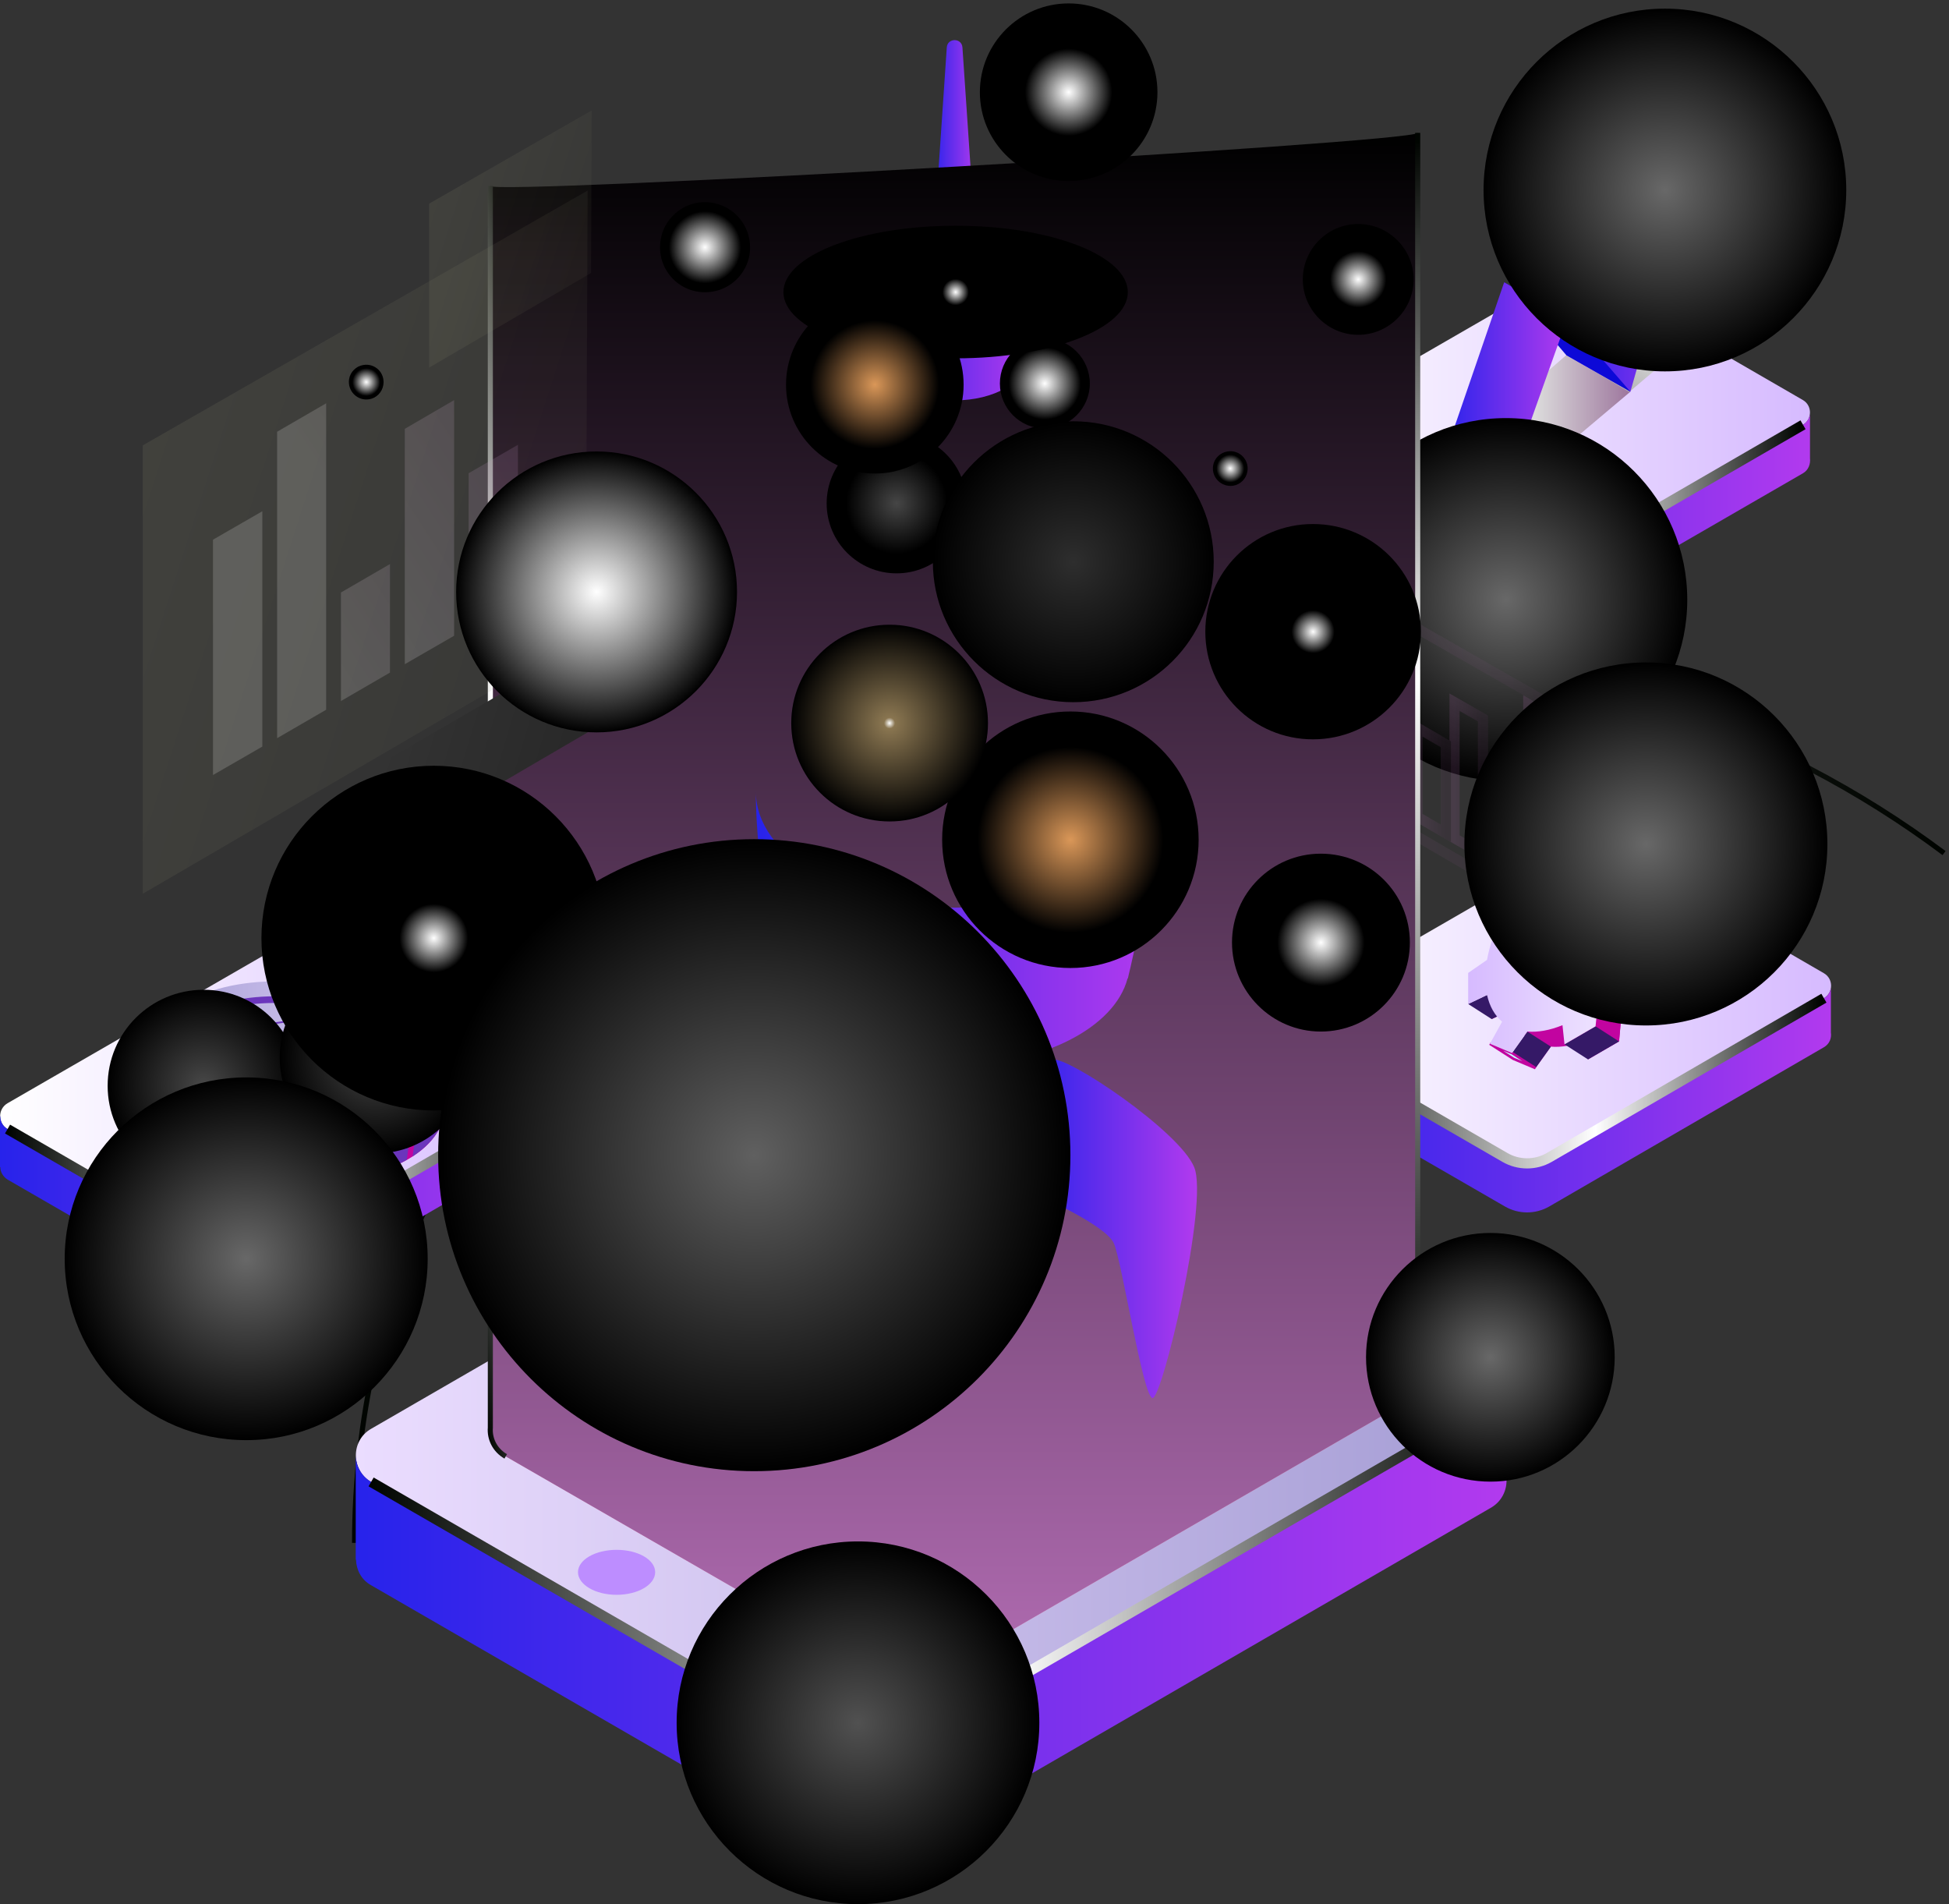 <svg width="519" height="507" viewBox="0 0 519 507" fill="none" xmlns="http://www.w3.org/2000/svg">
<rect x="0" y="0" width="519" height="507" fill="#333333" stroke="none"/>
<path style="mix-blend-mode:screen" d="M517.679 227.145C473.019 193.689 415.92 173.677 353.644 173.677C210.471 173.677 94.418 279.84 94.418 410.805" stroke="url(#paint0_linear_3160_12982)" stroke-width="1.355" stroke-miterlimit="10"/>
<path d="M341.123 122.836L396.523 154.824C400.077 156.91 404.481 156.91 408.035 154.824L480.124 113.1C482.596 111.632 482.596 108.001 480.124 106.533L424.802 74.545C421.248 72.459 416.843 72.459 413.289 74.545L341.123 116.191C338.573 117.659 338.573 121.368 341.123 122.836Z" fill="url(#paint1_linear_3160_12982)"/>
<path style="mix-blend-mode:multiply" d="M384.012 123.299L417.081 94.557L434.157 104.292L400.237 132.88L384.012 123.299Z" fill="url(#paint2_linear_3160_12982)"/>
<path style="mix-blend-mode:multiply" d="M417.617 94.789L433.997 80.031L451.073 89.766L433.843 104.37L417.617 94.789Z" fill="url(#paint3_linear_3160_12982)"/>
<path d="M481.982 110.396C481.75 111.478 481.132 112.482 480.128 113.1L408.039 154.824C404.485 156.91 400.081 156.91 396.526 154.824L341.127 122.836C339.813 122.063 339.195 120.75 339.195 119.513V132.494C339.273 133.73 339.891 134.966 341.127 135.662L396.526 167.727C400.081 169.736 404.485 169.736 408.039 167.65L480.128 126.004C481.596 125.154 482.137 123.531 481.982 122.063V110.396Z" fill="url(#paint4_linear_3160_12982)"/>
<path style="mix-blend-mode:screen" d="M480.126 113.1L408.037 154.823C404.483 156.909 400.079 156.909 396.524 154.823L341.125 122.835" stroke="url(#paint5_linear_3160_12982)" stroke-width="2.71" stroke-miterlimit="10"/>
<path d="M434.158 104.292L445.979 62.568L454.092 67.359L445.979 33.671L421.023 48.274L429.445 52.91L417.082 94.556L434.158 104.292Z" fill="url(#paint6_linear_3160_12982)"/>
<path d="M400.551 75.163L417.086 94.556L434.161 104.292L417.317 84.898L400.551 75.163Z" fill="#0D09D7"/>
<path d="M384.008 123.299L400.234 132.88L417.309 84.898L400.543 75.163L384.008 123.299Z" fill="url(#paint7_linear_3160_12982)"/>
<path style="mix-blend-mode:color-dodge" d="M491.64 50.592C491.64 77.249 470.006 98.883 443.35 98.883C416.693 98.883 395.059 77.249 395.059 50.592C395.059 23.936 416.693 2.301 443.35 2.301C470.006 2.301 491.64 23.936 491.64 50.592Z" fill="url(#paint8_radial_3160_12982)"/>
<path style="mix-blend-mode:color-dodge" d="M449.301 159.691C449.301 186.348 427.666 207.982 401.01 207.982C374.353 207.982 352.719 186.348 352.719 159.691C352.719 132.958 374.353 111.323 401.01 111.323C427.666 111.323 449.301 132.958 449.301 159.691Z" fill="url(#paint9_radial_3160_12982)"/>
<g style="mix-blend-mode:color-dodge">
<path style="mix-blend-mode:color-dodge" opacity="0.09" d="M428.749 196.702L373.195 164.945L373.427 220.422L428.749 252.642V196.702Z" stroke="url(#paint10_linear_3160_12982)" stroke-width="2.71" stroke-miterlimit="10"/>
<g opacity="0.17">
<path d="M416.848 240.28L424.42 244.684V208.447L416.848 204.042V240.28Z" stroke="url(#paint11_linear_3160_12982)" stroke-width="2.71" stroke-miterlimit="10"/>
<path d="M406.957 234.562L414.529 238.966V191.834L406.957 187.43V234.562Z" stroke="url(#paint12_linear_3160_12982)" stroke-width="2.71" stroke-miterlimit="10"/>
<path d="M397.145 228.845L404.717 233.249V216.56L397.145 212.156V228.845Z" stroke="url(#paint13_linear_3160_12982)" stroke-width="2.71" stroke-miterlimit="10"/>
<path d="M387.332 223.204L394.904 227.531V191.294L387.332 186.967V223.204Z" stroke="url(#paint14_linear_3160_12982)" stroke-width="2.71" stroke-miterlimit="10"/>
<path d="M377.441 217.487L385.013 221.891V198.17L377.441 193.766V217.487Z" stroke="url(#paint15_linear_3160_12982)" stroke-width="2.71" stroke-miterlimit="10"/>
</g>
</g>
<path d="M98.822 394.579L217.811 463.268C225.46 467.749 234.887 467.749 242.536 463.268L397.144 373.795C402.553 370.627 402.553 362.823 397.144 359.655L278.464 290.889C270.815 286.485 261.389 286.485 253.739 290.889L98.822 380.439C93.413 383.53 93.413 391.411 98.822 394.579Z" fill="url(#paint16_linear_3160_12982)"/>
<path d="M134.671 387.78L230.248 442.87C237.666 447.12 246.783 447.12 254.123 442.87L373.421 373.872C378.907 370.704 378.907 362.823 373.421 359.655L277.921 304.565C270.504 300.238 261.386 300.238 254.046 304.565L134.594 373.563C129.185 376.731 129.185 384.612 134.671 387.78Z" fill="#E9A1BE"/>
<path d="M216.034 266.086C216.034 266.086 202.59 272.885 201.585 277.985C200.658 283.162 204.521 299.851 204.521 299.851L223.451 287.334L216.034 266.086Z" fill="url(#paint17_linear_3160_12982)"/>
<path d="M291.753 266.086C291.753 266.086 305.275 272.885 306.202 277.985C307.207 283.162 303.343 299.851 303.343 299.851L284.336 287.334L291.753 266.086Z" fill="url(#paint18_linear_3160_12982)"/>
<path d="M276.075 326.199C276.075 337.634 266.803 426.953 255.367 426.953C243.932 426.953 234.66 337.634 234.66 326.199C234.66 314.763 243.932 305.492 255.367 305.492C266.803 305.492 276.075 314.763 276.075 326.199Z" fill="url(#paint19_linear_3160_12982)"/>
<path d="M307.131 210.764C307.131 174.295 272.748 92.78 272.748 92.78H235.661C235.661 92.78 201.277 174.295 201.277 210.764C201.277 247.234 217.812 304.719 232.338 317.159C236.897 321.408 244.932 324.267 254.204 324.267C264.249 324.267 272.98 320.868 277.152 315.923C291.369 301.397 307.131 246.152 307.131 210.764Z" fill="url(#paint20_radial_3160_12982)"/>
<path style="mix-blend-mode:color-dodge" opacity="0.38" d="M252.813 323.031H252.736C237.515 309.973 220.207 249.783 220.207 211.537C220.207 178.854 246.632 111.401 254.204 92.78H235.661C235.661 92.78 201.277 174.295 201.277 210.764C201.277 247.234 217.812 304.719 232.338 317.159C236.897 321.408 244.932 324.267 254.204 324.267C254.256 324.267 254.281 324.267 254.281 324.267C253.766 323.855 253.277 323.443 252.813 323.031Z" fill="url(#paint21_linear_3160_12982)"/>
<path d="M266.722 70.759C266.722 74.777 261.081 78.022 254.205 78.022C247.328 78.022 241.688 74.777 241.688 70.759C241.688 66.741 247.328 63.419 254.205 63.419C261.081 63.419 266.722 66.741 266.722 70.759Z" fill="#5B38BA"/>
<path d="M256.289 12.655C256.134 10.028 252.271 10.028 252.116 12.655L248.176 70.759C248.176 72.691 250.88 74.236 254.202 74.236C257.525 74.236 260.229 72.691 260.229 70.759L256.289 12.655Z" fill="url(#paint22_linear_3160_12982)"/>
<path d="M401.084 367.999C400.698 370.24 399.385 372.404 397.144 373.794L242.536 463.268C234.886 467.749 225.46 467.749 217.811 463.268L98.822 394.579C96.117 392.956 94.727 390.175 94.727 387.393V415.286H94.804C94.881 417.99 96.195 420.617 98.822 422.085L217.811 490.852C225.46 495.256 234.886 495.256 242.536 490.852L397.144 401.378C400.234 399.524 401.548 396.124 401.084 393.033V367.999Z" fill="url(#paint23_linear_3160_12982)"/>
<path style="mix-blend-mode:screen" d="M397.146 373.794L242.538 463.268C234.889 467.749 225.462 467.749 217.813 463.268L98.824 394.579" stroke="url(#paint24_linear_3160_12982)" stroke-width="2.71" stroke-miterlimit="10"/>
<path d="M344.447 275.667L400.774 308.196C404.405 310.282 408.887 310.282 412.518 308.196L485.689 265.777C488.239 264.309 488.239 260.6 485.689 259.132L429.517 226.604C425.885 224.517 421.404 224.517 417.772 226.604L344.447 268.945C341.898 270.413 341.898 274.122 344.447 275.667Z" fill="url(#paint25_linear_3160_12982)"/>
<path d="M487.547 263.073C487.392 264.155 486.774 265.159 485.692 265.777L412.522 308.196C408.891 310.282 404.409 310.282 400.778 308.196L344.451 275.667C343.138 274.895 342.52 273.581 342.52 272.268V285.48C342.597 286.716 343.215 287.953 344.451 288.725L400.778 321.254C404.409 323.34 408.891 323.34 412.522 321.254L485.692 278.835C487.161 277.985 487.779 276.44 487.547 274.895V263.073Z" fill="url(#paint26_linear_3160_12982)"/>
<path style="mix-blend-mode:screen" d="M485.691 265.777L412.52 308.196C408.889 310.282 404.407 310.282 400.776 308.196L344.449 275.667" stroke="url(#paint27_linear_3160_12982)" stroke-width="2.71" stroke-miterlimit="10"/>
<path d="M174.467 418.609C174.467 421.931 169.908 424.635 164.19 424.635C158.55 424.635 153.914 421.931 153.914 418.609C153.914 415.286 158.55 412.659 164.19 412.659C169.908 412.659 174.467 415.286 174.467 418.609Z" fill="#BD8DFF"/>
<path d="M223.764 216.173C214.492 216.173 207.074 203.347 207.074 187.507C207.074 171.668 214.492 158.842 223.764 158.842C233.035 158.842 240.53 171.668 240.53 187.507C240.53 203.347 233.035 216.173 223.764 216.173Z" fill="url(#paint28_linear_3160_12982)"/>
<path d="M223.763 212.541C215.728 212.541 209.16 201.338 209.16 187.507C209.16 173.677 215.728 162.473 223.763 162.473C231.799 162.473 238.367 173.677 238.367 187.507C238.367 201.338 231.799 212.541 223.763 212.541Z" fill="#0D09D7"/>
<path style="mix-blend-mode:color-dodge" d="M377.516 35.371C377.439 37.998 130.73 52.061 130.576 49.511V380.13C130.344 383.066 131.735 386.08 134.671 387.78L230.248 442.87C237.666 447.119 246.783 447.119 254.123 442.87L373.421 373.872C376.435 372.095 377.748 369.004 377.516 365.991V35.371Z" fill="url(#paint29_linear_3160_12982)"/>
<path style="mix-blend-mode:screen" d="M373.426 373.872C376.439 372.095 377.753 369.004 377.521 365.991V35.371" stroke="url(#paint30_linear_3160_12982)" stroke-width="1.355" stroke-miterlimit="10"/>
<path style="mix-blend-mode:screen" d="M130.576 49.511V380.13C130.344 383.066 131.735 386.08 134.671 387.779" stroke="url(#paint31_linear_3160_12982)" stroke-width="1.355" stroke-miterlimit="10"/>
<path d="M272.749 92.779L266.723 70.295H266.645C266.697 70.45 266.723 70.604 266.723 70.759C266.723 74.777 261.082 78.022 254.206 78.022C247.329 78.022 241.689 74.777 241.689 70.759C241.689 70.604 241.714 70.45 241.766 70.295L235.662 92.779C235.353 93.629 235.121 94.556 235.121 95.484C235.121 101.665 243.62 106.61 254.206 106.61C264.791 106.61 273.29 101.665 273.29 95.484C273.29 94.556 273.136 93.629 272.749 92.779Z" fill="url(#paint32_linear_3160_12982)"/>
<path d="M208.077 260.523C211.476 273.658 230.793 283.625 254.204 283.625C277.538 283.625 296.855 273.581 300.254 260.523H300.332C304.427 243.602 307.054 225.908 307.131 211.382C306.59 228.148 283.102 241.67 254.204 241.67C224.921 241.67 201.277 227.839 201.277 210.764C201.277 225.367 203.904 243.37 208.077 260.523Z" fill="url(#paint33_linear_3160_12982)"/>
<path style="mix-blend-mode:color-dodge" opacity="0.09" d="M38.02 118.586L156.468 50.747L156.004 169.195L38.02 237.962V118.586Z" fill="url(#paint34_linear_3160_12982)"/>
<path style="mix-blend-mode:color-dodge" opacity="0.09" d="M114.281 54.224L157.55 29.422L157.395 72.69L114.281 97.879V54.224Z" fill="url(#paint35_linear_3160_12982)"/>
<g opacity="0.17">
<path d="M69.854 198.787L56.719 206.359V143.697L69.854 136.125V198.787Z" fill="url(#paint36_linear_3160_12982)"/>
<path d="M86.851 188.975L73.793 196.547V114.955L86.851 107.383V188.975Z" fill="url(#paint37_linear_3160_12982)"/>
<path d="M103.847 179.085L90.789 186.657V157.76L103.847 150.188V179.085Z" fill="url(#paint38_linear_3160_12982)"/>
<path d="M120.928 169.273L107.793 176.845V114.182L120.928 106.533V169.273Z" fill="url(#paint39_linear_3160_12982)"/>
<path d="M137.924 159.382L124.789 166.954V126.003L137.924 118.431V159.382Z" fill="url(#paint40_linear_3160_12982)"/>
</g>
<path style="mix-blend-mode:color-dodge" d="M98.824 204.737L158.628 170.122L158.473 193.843L98.824 228.689V204.737Z" fill="url(#paint41_linear_3160_12982)"/>
<path fill-rule="evenodd" clip-rule="evenodd" d="M450.687 240.897C450.068 244.451 448.832 248.083 447.132 251.637L450.918 254.11L445.123 263.382L440.565 262.3C437.938 265.699 434.924 268.713 431.679 271.263L431.138 277.289L422.871 282.08L422.253 276.98C418.93 278.371 415.762 278.912 412.981 278.68L408.886 284.398L403.014 281.925L406.259 276.053C404.327 274.43 402.936 272.035 402.241 268.945L397.219 271.34V263.072L402.241 259.596C402.936 255.732 404.327 251.714 406.259 247.851L403.014 245.688L408.886 236.493L412.981 237.42C415.762 234.021 418.93 230.853 422.253 228.303L422.871 222.585L431.138 217.795L431.679 223.049C434.924 221.89 437.938 221.504 440.565 221.813L445.123 215.477L450.918 217.872L447.132 224.749C448.832 226.371 450.068 228.612 450.687 231.394L456.713 228.535V236.802L450.687 240.897ZM431.447 247.31C431.447 244.606 429.207 243.679 426.502 245.224C423.798 246.769 421.557 250.324 421.557 253.028C421.557 255.732 423.798 256.659 426.502 255.114C429.207 253.492 431.447 250.015 431.447 247.31Z" fill="#C204A0"/>
<path d="M444.735 213.855L450.916 217.873L447.13 224.749L440.949 220.732L444.735 213.855Z" fill="#8957A6"/>
<path d="M450.531 224.518L456.712 228.535V236.803L450.531 232.785V224.518Z" fill="#8957A6"/>
<path d="M444.426 236.88L450.684 240.898L456.711 236.803L450.53 232.785L444.426 236.88Z" fill="#C204A0"/>
<path d="M444.735 250.092L450.917 254.11L445.122 263.382L438.863 259.364L444.735 250.092Z" fill="#C204A0"/>
<path d="M434.309 258.282L440.567 262.3L445.126 263.382L438.867 259.364L434.309 258.282Z" fill="#351967"/>
<path d="M425.501 267.245L431.682 271.263L431.141 277.29L424.883 273.272L425.501 267.245Z" fill="#C204A0"/>
<path d="M416.613 278.063L422.872 282.08L431.139 277.29L424.881 273.272L416.613 278.063Z" fill="#351967"/>
<path d="M406.724 274.662L412.983 278.68L408.887 284.398L402.629 280.38L406.724 274.662Z" fill="#351967"/>
<path d="M396.758 277.908L403.016 281.925L408.888 284.398L402.63 280.38L396.758 277.908Z" fill="#C7FFFF" stroke="#C204A0" stroke-width="0.678" stroke-miterlimit="10"/>
<path d="M390.961 267.322L397.219 271.34L402.242 268.945L395.983 264.927L390.961 267.322Z" fill="#351967"/>
<path d="M424.883 213.777L431.141 217.795L431.682 223.049L425.501 219.031L424.883 213.777Z" fill="#8957A6"/>
<path fill-rule="evenodd" clip-rule="evenodd" d="M444.429 236.88C443.811 240.434 442.652 244.066 440.952 247.62L444.738 250.092L438.866 259.364L434.307 258.282C431.68 261.605 428.666 264.695 425.499 267.245L424.881 273.272L416.613 278.062L416.072 272.963C412.673 274.354 409.505 274.895 406.723 274.663L402.628 280.38L396.756 277.908L400.001 272.036C398.069 270.413 396.679 268.018 395.983 264.927L390.961 267.322V259.055L395.983 255.578C396.679 251.715 398.069 247.697 400.001 243.834L396.756 241.67L402.628 232.476L406.723 233.403C409.505 230.003 412.673 226.835 416.072 224.286L416.613 218.568L424.881 213.777L425.499 219.032C428.666 217.873 431.68 217.486 434.307 217.718L438.866 211.382L444.738 213.855L440.952 220.731C442.652 222.354 443.811 224.595 444.429 227.376L450.533 224.517V232.785L444.429 236.88ZM425.112 243.293C425.112 240.511 422.949 239.584 420.167 241.207C417.463 242.752 415.222 246.306 415.222 249.011C415.222 251.715 417.463 252.642 420.167 251.097C422.949 249.474 425.112 245.997 425.112 243.293Z" fill="url(#paint42_linear_3160_12982)"/>
<path d="M228.084 282.157C233.184 283.703 238.747 307.423 232.334 318.086C232.334 318.086 213.944 326.121 211.781 331.066C209.618 336.011 204.055 371.863 201.505 372.249C198.955 372.635 186.515 320.326 190.379 310.823C194.242 301.242 224.221 281.076 228.084 282.157Z" fill="url(#paint43_linear_3160_12982)"/>
<path d="M280.314 282.157C275.215 283.703 269.652 307.423 276.065 318.086C276.065 318.086 294.454 326.121 296.617 331.066C298.781 336.011 304.344 371.863 306.894 372.249C309.443 372.635 321.883 320.326 318.02 310.823C314.157 301.242 284.178 281.076 280.314 282.157Z" fill="url(#paint44_linear_3160_12982)"/>
<path d="M2.009 300.624L59.804 334.002C63.513 336.166 68.149 336.166 71.857 334.002L146.882 290.579C149.509 289.034 149.509 285.248 146.882 283.703L89.242 250.324C85.533 248.16 80.975 248.16 77.266 250.324L2.009 293.747C-0.618 295.292 -0.618 299.078 2.009 300.624Z" fill="url(#paint45_linear_3160_12982)"/>
<path d="M148.813 287.721C148.659 288.88 147.963 289.884 146.882 290.58L71.857 334.003C68.148 336.166 63.512 336.166 59.803 334.003L2.009 300.624C0.695 299.851 0.077 298.538 0.077 297.224H0V310.746H0.077C0.077 311.982 0.773 313.296 2.009 314.068L59.803 347.447C63.512 349.533 68.148 349.533 71.857 347.447L146.882 303.946C148.427 303.097 149.045 301.397 148.813 299.929V287.721Z" fill="url(#paint46_linear_3160_12982)"/>
<path style="mix-blend-mode:screen" d="M146.881 290.579L71.856 334.002C68.147 336.166 63.511 336.166 59.803 334.002L2.008 300.624" stroke="url(#paint47_linear_3160_12982)" stroke-width="2.71" stroke-miterlimit="10"/>
<path d="M40.947 279.685L39.71 279.531L38.938 285.248C37.238 297.92 53.618 310.591 75.561 313.527C97.505 316.541 116.744 308.66 118.444 295.988L119.216 290.27L117.98 290.116L40.947 279.685Z" fill="#C204A0"/>
<g style="mix-blend-mode:multiply">
<path d="M46.204 280.38L40.95 279.685L39.714 279.53L38.941 285.248C38.323 289.884 40.1 294.52 43.732 298.692L46.204 280.38Z" fill="#6B35BC"/>
<path d="M112.421 289.343L109.871 307.887C114.662 304.796 117.752 300.779 118.448 295.988L119.22 290.27L117.984 290.116L112.421 289.343Z" fill="#6B35BC"/>
<path d="M55.548 281.616L48.208 280.689L45.504 300.546C47.435 302.4 49.754 304.1 52.303 305.723L55.548 281.616Z" fill="#6B35BC"/>
<path d="M61.582 282.466L57.873 281.925L54.551 306.959C55.633 307.577 56.791 308.144 58.028 308.659L61.582 282.466Z" fill="#6B35BC"/>
<path d="M94.266 313.45C95.553 313.244 96.815 312.986 98.052 312.677L101.451 287.875L97.743 287.334L94.266 313.45Z" fill="#6B35BC"/>
<path d="M111.027 289.111L103.609 288.184L100.441 312.059C103.377 311.209 106.005 310.127 108.322 308.814L111.027 289.111Z" fill="#6B35BC"/>
</g>
<path d="M119.221 290.27C120.921 277.599 104.541 264.927 82.597 261.914C60.577 258.978 41.415 266.859 39.715 279.53C38.015 292.202 54.395 304.873 76.339 307.809C98.282 310.823 117.521 302.942 119.221 290.27Z" fill="url(#paint48_linear_3160_12982)"/>
<g style="mix-blend-mode:multiply">
<path d="M81.825 267.631C100.6 270.181 115.512 280.612 115.126 290.579C115.177 290.322 115.229 290.038 115.281 289.729C116.671 279.453 101.45 268.481 82.056 265.854C62.663 263.227 45.046 269.717 43.655 280.071C43.604 280.329 43.578 280.612 43.578 280.921C45.819 271.185 62.972 265.082 81.825 267.631Z" fill="#6B35BC"/>
</g>
<g style="mix-blend-mode:multiply">
<path fill-rule="evenodd" clip-rule="evenodd" d="M99.904 296.761L92.641 299.697L89.627 297.379C86.537 298.383 83.137 299.001 80.433 299.156H79.815L77.651 293.284L78.733 293.207C80.047 293.207 81.669 292.897 83.292 292.511L78.038 288.416C75.642 288.571 72.706 288.725 69.925 288.339C66.757 287.952 64.362 286.948 62.507 285.325C59.88 283.007 59.262 280.38 60.885 278.063C61.297 277.496 61.838 276.955 62.507 276.44L58.953 273.658L66.139 270.722L69.384 273.118C72.088 272.345 75.024 271.804 77.342 271.727H77.96L79.892 277.599L78.81 277.676C78.038 277.676 76.879 277.831 75.72 278.063L80.897 282.08C83.369 281.848 86.305 281.694 89.009 282.08C92.023 282.544 94.418 283.471 96.272 285.016C98.977 287.257 99.595 289.884 98.049 292.202C97.637 292.82 97.071 293.438 96.35 294.056L99.904 296.761ZM89.55 288.339C89.344 288.133 88.984 287.978 88.469 287.875L90.014 289.111C90.091 288.88 90.014 288.725 89.55 288.339ZM68.92 281.308C68.843 281.462 68.92 281.694 69.384 282.08C69.641 282.286 70.002 282.441 70.466 282.544L68.92 281.308Z" fill="#6B35BC"/>
</g>
<path fill-rule="evenodd" clip-rule="evenodd" d="M95.421 285.171C97.739 287.18 98.28 289.266 97.044 291.197C96.503 292.047 95.73 292.743 94.803 293.361L97.971 295.911L92.64 298.074L89.626 295.756C86.536 296.838 83.059 297.379 80.509 297.456L78.964 293.284C80.586 293.206 82.904 292.82 84.99 292.125L78.346 286.948C73.323 287.334 67.297 287.334 63.433 284.012C61.193 282.003 60.652 279.839 61.965 277.908C62.506 277.135 63.279 276.517 64.206 275.899L60.961 273.349L66.292 271.186L69.383 273.581C72.164 272.731 75.178 272.267 77.341 272.19L78.809 276.44C77.65 276.44 75.873 276.749 74.096 277.212L80.664 282.389C85.763 282.003 91.558 281.926 95.421 285.171ZM73.169 282.93L68.996 279.608C68.842 279.762 68.713 279.917 68.61 280.071C68.147 280.767 68.301 281.307 69.151 282.08C69.847 282.698 71.237 282.93 73.169 282.93ZM89.858 287.18C89.086 286.562 87.772 286.407 85.84 286.407L89.936 289.652C90.09 289.498 90.219 289.343 90.322 289.189C90.785 288.493 90.631 287.875 89.858 287.18Z" fill="url(#paint49_linear_3160_12982)"/>
<path style="mix-blend-mode:color-dodge" d="M79.737 289.112C79.737 303.174 68.301 314.609 54.239 314.609C40.099 314.609 28.664 303.174 28.664 289.112C28.664 274.972 40.099 263.537 54.239 263.537C68.301 263.537 79.737 274.972 79.737 289.112Z" fill="url(#paint50_radial_3160_12982)"/>
<path style="mix-blend-mode:color-dodge" d="M125.553 281.539C125.553 295.679 114.118 307.114 100.055 307.114C85.916 307.114 74.481 295.679 74.481 281.539C74.481 267.477 85.916 256.041 100.055 256.041C114.118 256.041 125.553 267.477 125.553 281.539Z" fill="url(#paint51_radial_3160_12982)"/>
<path style="mix-blend-mode:color-dodge" d="M429.978 361.355C429.978 379.667 415.143 394.502 396.909 394.502C378.597 394.502 363.762 379.667 363.762 361.355C363.762 343.12 378.597 328.285 396.909 328.285C415.143 328.285 429.978 343.12 429.978 361.355Z" fill="url(#paint52_radial_3160_12982)"/>
<path style="mix-blend-mode:color-dodge" d="M113.886 335.162C113.886 361.818 92.251 383.453 65.595 383.453C38.861 383.453 17.227 361.818 17.227 335.162C17.227 308.505 38.861 286.871 65.595 286.871C92.251 286.871 113.886 308.505 113.886 335.162Z" fill="url(#paint53_radial_3160_12982)"/>
<path style="mix-blend-mode:color-dodge" d="M486.616 224.749C486.616 251.406 464.982 273.04 438.325 273.04C411.591 273.04 389.957 251.406 389.957 224.749C389.957 198.015 411.591 176.381 438.325 176.381C464.982 176.381 486.616 198.015 486.616 224.749Z" fill="url(#paint54_radial_3160_12982)"/>
<path style="mix-blend-mode:color-dodge" d="M276.765 458.709C276.765 485.366 255.131 507 228.475 507C201.818 507 180.184 485.366 180.184 458.709C180.184 432.052 201.818 410.418 228.475 410.418C255.131 410.418 276.765 432.052 276.765 458.709Z" fill="url(#paint55_radial_3160_12982)"/>
<path style="mix-blend-mode:color-dodge" d="M284.573 48.197C271.515 48.197 260.93 37.612 260.93 24.554C260.93 11.496 271.515 0.911 284.573 0.911C297.631 0.911 308.216 11.496 308.216 24.554C308.216 37.612 297.631 48.197 284.573 48.197Z" fill="url(#paint56_radial_3160_12982)"/>
<path style="mix-blend-mode:color-dodge" d="M351.714 274.662C338.656 274.662 328.07 264 328.07 250.942C328.07 237.884 338.656 227.299 351.714 227.299C364.849 227.299 375.434 237.884 375.434 250.942C375.434 264 364.849 274.662 351.714 274.662Z" fill="url(#paint57_radial_3160_12982)"/>
<path style="mix-blend-mode:color-dodge" d="M361.68 89.148C353.567 89.148 346.922 82.504 346.922 74.391C346.922 66.278 353.567 59.633 361.68 59.633C369.792 59.633 376.437 66.278 376.437 74.391C376.437 82.504 369.792 89.148 361.68 89.148Z" fill="url(#paint58_radial_3160_12982)"/>
<path style="mix-blend-mode:color-dodge" d="M278.234 114.105C271.589 114.105 266.258 108.696 266.258 102.129C266.258 95.484 271.589 90.075 278.234 90.075C284.802 90.075 290.21 95.484 290.21 102.129C290.21 108.696 284.802 114.105 278.234 114.105Z" fill="url(#paint59_radial_3160_12982)"/>
<path style="mix-blend-mode:color-dodge" d="M189.765 77.636C181.575 79.027 174.544 71.995 175.934 63.805C176.707 58.86 180.725 54.843 185.67 53.992C193.937 52.679 200.891 59.633 199.578 67.9C198.728 72.845 194.71 76.863 189.765 77.636Z" fill="url(#paint60_radial_3160_12982)"/>
<path style="mix-blend-mode:color-dodge" d="M98.363 106.301C95.195 106.842 92.491 104.138 92.954 100.97C93.263 99.038 94.809 97.493 96.74 97.184C99.908 96.643 102.613 99.347 102.072 102.515C101.763 104.447 100.217 105.992 98.363 106.301Z" fill="url(#paint61_radial_3160_12982)"/>
<path style="mix-blend-mode:color-dodge" d="M328.381 129.326C325.213 129.79 322.509 127.086 323.05 123.918C323.359 122.063 324.904 120.518 326.836 120.209C330.004 119.668 332.708 122.373 332.167 125.54C331.858 127.472 330.313 129.017 328.381 129.326Z" fill="url(#paint62_radial_3160_12982)"/>
<path style="mix-blend-mode:color-dodge" d="M254.513 95.407C229.17 95.407 208.617 87.526 208.617 77.79C208.617 68.055 229.17 60.096 254.513 60.096C279.779 60.096 300.331 68.055 300.331 77.79C300.331 87.526 279.779 95.407 254.513 95.407Z" fill="url(#paint63_radial_3160_12982)"/>
<path style="mix-blend-mode:color-dodge" d="M115.513 295.679C90.17 295.679 69.617 275.127 69.617 249.783C69.617 224.44 90.17 203.888 115.513 203.888C140.856 203.888 161.409 224.44 161.409 249.783C161.409 275.127 140.856 295.679 115.513 295.679Z" fill="url(#paint64_radial_3160_12982)"/>
<path style="mix-blend-mode:color-dodge" d="M200.818 391.72C154.381 391.72 116.676 354.092 116.676 307.578C116.676 261.141 154.381 223.436 200.818 223.436C247.332 223.436 285.037 261.141 285.037 307.578C285.037 354.092 247.332 391.72 200.818 391.72Z" fill="url(#paint65_radial_3160_12982)"/>
<path style="mix-blend-mode:color-dodge" d="M349.63 196.857C333.791 196.857 320.965 184.03 320.965 168.191C320.965 152.352 333.791 139.526 349.63 139.526C365.47 139.526 378.373 152.352 378.373 168.191C378.373 184.03 365.47 196.857 349.63 196.857Z" fill="url(#paint66_radial_3160_12982)"/>
<path style="mix-blend-mode:color-dodge" d="M285.034 257.741C266.181 257.741 250.883 242.443 250.883 223.59C250.883 204.737 266.181 189.439 285.034 189.439C303.887 189.439 319.186 204.737 319.186 223.59C319.186 242.443 303.887 257.741 285.034 257.741Z" fill="url(#paint67_radial_3160_12982)"/>
<path style="mix-blend-mode:color-dodge" d="M238.75 152.661C228.474 152.661 220.129 144.316 220.129 134.04C220.129 123.763 228.474 115.419 238.75 115.419C249.026 115.419 257.371 123.763 257.371 134.04C257.371 144.316 249.026 152.661 238.75 152.661Z" fill="url(#paint68_radial_3160_12982)"/>
<path style="mix-blend-mode:color-dodge" d="M232.956 126.081C219.898 126.081 209.312 115.496 209.312 102.438C209.312 89.303 219.898 78.718 232.956 78.718C246.014 78.718 256.599 89.303 256.599 102.438C256.599 115.496 246.014 126.081 232.956 126.081Z" fill="url(#paint69_radial_3160_12982)"/>
<path style="mix-blend-mode:color-dodge" d="M285.807 186.966C265.177 186.966 248.41 170.2 248.41 149.57C248.41 128.94 265.177 112.173 285.807 112.173C306.514 112.173 323.203 128.94 323.203 149.57C323.203 170.2 306.514 186.966 285.807 186.966Z" fill="url(#paint70_radial_3160_12982)"/>
<path style="mix-blend-mode:color-dodge" d="M158.861 195.002C138.154 195.002 121.465 178.236 121.465 157.606C121.465 136.976 138.154 120.209 158.861 120.209C179.491 120.209 196.258 136.976 196.258 157.606C196.258 178.236 179.491 195.002 158.861 195.002Z" fill="url(#paint71_radial_3160_12982)"/>
<path style="mix-blend-mode:color-dodge" d="M236.896 218.722C222.37 218.722 210.703 206.978 210.703 192.529C210.703 178.081 222.37 166.336 236.896 166.336C251.345 166.336 263.089 178.081 263.089 192.529C263.089 206.978 251.345 218.722 236.896 218.722Z" fill="url(#paint72_radial_3160_12982)"/>
<defs>
<linearGradient id="paint0_linear_3160_12982" x1="94.438" y1="173.645" x2="517.679" y2="173.645" gradientUnits="userSpaceOnUse">
<stop stop-color="#000400"/>
<stop offset="0.477" stop-color="#3B3E3B"/>
<stop offset="0.995" stop-color="#000400"/>
</linearGradient>
<linearGradient id="paint1_linear_3160_12982" x1="339.199" y1="72.965" x2="481.991" y2="72.965" gradientUnits="userSpaceOnUse">
<stop stop-color="white"/>
<stop offset="1" stop-color="#D6BAFF"/>
</linearGradient>
<linearGradient id="paint2_linear_3160_12982" x1="384.027" y1="94.543" x2="434.129" y2="94.543" gradientUnits="userSpaceOnUse">
<stop stop-color="#A3A3A3"/>
<stop offset="0.492" stop-color="#DCDCDC"/>
<stop offset="1" stop-color="#9D769D"/>
</linearGradient>
<linearGradient id="paint3_linear_3160_12982" x1="412.782" y1="97.633" x2="432.718" y2="70.096" gradientUnits="userSpaceOnUse">
<stop stop-color="#A3A3A3"/>
<stop offset="1" stop-color="white"/>
</linearGradient>
<linearGradient id="paint4_linear_3160_12982" x1="339.195" y1="139.81" x2="482.007" y2="139.81" gradientUnits="userSpaceOnUse">
<stop stop-color="#2723EB"/>
<stop offset="1" stop-color="#B23AEE"/>
</linearGradient>
<linearGradient id="paint5_linear_3160_12982" x1="341.1" y1="113.12" x2="480.097" y2="113.12" gradientUnits="userSpaceOnUse">
<stop stop-color="#000400"/>
<stop offset="0.569" stop-color="white"/>
<stop offset="0.995" stop-color="#000400"/>
</linearGradient>
<linearGradient id="paint6_linear_3160_12982" x1="417.082" y1="68.981" x2="454.092" y2="68.981" gradientUnits="userSpaceOnUse">
<stop stop-color="#2723EB"/>
<stop offset="1" stop-color="#B23AEE"/>
</linearGradient>
<linearGradient id="paint7_linear_3160_12982" x1="384.008" y1="104.021" x2="417.309" y2="104.021" gradientUnits="userSpaceOnUse">
<stop stop-color="#2723EB"/>
<stop offset="1" stop-color="#B23AEE"/>
</linearGradient>
<radialGradient id="paint8_radial_3160_12982" cx="0" cy="0" r="1" gradientUnits="userSpaceOnUse" gradientTransform="translate(443.347 50.602) scale(48.316)">
<stop stop-color="#686868"/>
<stop offset="1"/>
</radialGradient>
<radialGradient id="paint9_radial_3160_12982" cx="0" cy="0" r="1" gradientUnits="userSpaceOnUse" gradientTransform="translate(401.014 159.659) scale(48.316 48.316)">
<stop stop-color="#686868"/>
<stop offset="1"/>
</radialGradient>
<linearGradient id="paint10_linear_3160_12982" x1="373.209" y1="164.941" x2="428.723" y2="164.941" gradientUnits="userSpaceOnUse">
<stop stop-color="#B06BB1"/>
<stop offset="1" stop-color="#563456"/>
</linearGradient>
<linearGradient id="paint11_linear_3160_12982" x1="416.811" y1="204.025" x2="424.393" y2="204.025" gradientUnits="userSpaceOnUse">
<stop stop-color="#B06BB1"/>
<stop offset="1" stop-color="#563456"/>
</linearGradient>
<linearGradient id="paint12_linear_3160_12982" x1="406.974" y1="187.408" x2="414.556" y2="187.408" gradientUnits="userSpaceOnUse">
<stop stop-color="#B06BB1"/>
<stop offset="1" stop-color="#563456"/>
</linearGradient>
<linearGradient id="paint13_linear_3160_12982" x1="397.138" y1="212.146" x2="404.72" y2="212.146" gradientUnits="userSpaceOnUse">
<stop stop-color="#B06BB1"/>
<stop offset="1" stop-color="#563456"/>
</linearGradient>
<linearGradient id="paint14_linear_3160_12982" x1="387.302" y1="186.933" x2="394.884" y2="186.933" gradientUnits="userSpaceOnUse">
<stop stop-color="#B06BB1"/>
<stop offset="1" stop-color="#563456"/>
</linearGradient>
<linearGradient id="paint15_linear_3160_12982" x1="377.465" y1="193.781" x2="385.047" y2="193.781" gradientUnits="userSpaceOnUse">
<stop stop-color="#B06BB1"/>
<stop offset="1" stop-color="#563456"/>
</linearGradient>
<linearGradient id="paint16_linear_3160_12982" x1="94.759" y1="287.596" x2="401.18" y2="287.596" gradientUnits="userSpaceOnUse">
<stop stop-color="#EBDDFF"/>
<stop offset="1" stop-color="#A49CD4"/>
</linearGradient>
<linearGradient id="paint17_linear_3160_12982" x1="201.441" y1="282.968" x2="223.451" y2="282.968" gradientUnits="userSpaceOnUse">
<stop stop-color="#2723EB"/>
<stop offset="1" stop-color="#B23AEE"/>
</linearGradient>
<linearGradient id="paint18_linear_3160_12982" x1="284.336" y1="282.968" x2="306.369" y2="282.968" gradientUnits="userSpaceOnUse">
<stop stop-color="#2723EB"/>
<stop offset="1" stop-color="#B23AEE"/>
</linearGradient>
<linearGradient id="paint19_linear_3160_12982" x1="77.222" y1="426.96" x2="77.222" y2="321.345" gradientUnits="userSpaceOnUse">
<stop offset="0.005" stop-color="#FFF9DC"/>
<stop offset="0.443" stop-color="#EFCB00"/>
<stop offset="0.888" stop-color="#CD6F3C"/>
<stop offset="1" stop-color="#C34435"/>
</linearGradient>
<radialGradient id="paint20_radial_3160_12982" cx="0" cy="0" r="1" gradientUnits="userSpaceOnUse" gradientTransform="translate(224.517 211.997) scale(82.642 82.642)">
<stop stop-color="#716580"/>
<stop offset="1" stop-color="#FAF8FB"/>
</radialGradient>
<linearGradient id="paint21_linear_3160_12982" x1="201.25" y1="92.805" x2="254.295" y2="92.805" gradientUnits="userSpaceOnUse">
<stop stop-color="#3F3F3F"/>
<stop offset="1" stop-color="#1D1D1D"/>
</linearGradient>
<linearGradient id="paint22_linear_3160_12982" x1="248.176" y1="42.46" x2="260.229" y2="42.46" gradientUnits="userSpaceOnUse">
<stop stop-color="#2723EB"/>
<stop offset="1" stop-color="#B23AEE"/>
</linearGradient>
<linearGradient id="paint23_linear_3160_12982" x1="94.727" y1="431.077" x2="401.175" y2="431.077" gradientUnits="userSpaceOnUse">
<stop stop-color="#2723EB"/>
<stop offset="1" stop-color="#B23AEE"/>
</linearGradient>
<linearGradient id="paint24_linear_3160_12982" x1="98.836" y1="373.767" x2="397.114" y2="373.767" gradientUnits="userSpaceOnUse">
<stop stop-color="#000400"/>
<stop offset="0.569" stop-color="white"/>
<stop offset="0.995" stop-color="#000400"/>
</linearGradient>
<linearGradient id="paint25_linear_3160_12982" x1="342.527" y1="225.01" x2="487.599" y2="225.01" gradientUnits="userSpaceOnUse">
<stop stop-color="white"/>
<stop offset="1" stop-color="#D6BAFF"/>
</linearGradient>
<linearGradient id="paint26_linear_3160_12982" x1="342.52" y1="292.946" x2="487.594" y2="292.946" gradientUnits="userSpaceOnUse">
<stop stop-color="#2723EB"/>
<stop offset="1" stop-color="#B23AEE"/>
</linearGradient>
<linearGradient id="paint27_linear_3160_12982" x1="344.458" y1="265.807" x2="485.674" y2="265.807" gradientUnits="userSpaceOnUse">
<stop stop-color="#000400"/>
<stop offset="0.569" stop-color="white"/>
<stop offset="0.995" stop-color="#000400"/>
</linearGradient>
<linearGradient id="paint28_linear_3160_12982" x1="207.074" y1="187.507" x2="240.53" y2="187.507" gradientUnits="userSpaceOnUse">
<stop stop-color="#2723EB"/>
<stop offset="1" stop-color="#B23AEE"/>
</linearGradient>
<linearGradient id="paint29_linear_3160_12982" x1="-87.451" y1="446.076" x2="-87.451" y2="35.37" gradientUnits="userSpaceOnUse">
<stop stop-color="#B06BB1"/>
<stop offset="1"/>
</linearGradient>
<linearGradient id="paint30_linear_3160_12982" x1="-13666" y1="373.855" x2="-13666" y2="35.37" gradientUnits="userSpaceOnUse">
<stop stop-color="#000400"/>
<stop offset="0.569" stop-color="white"/>
<stop offset="0.995" stop-color="#000400"/>
</linearGradient>
<linearGradient id="paint31_linear_3160_12982" x1="-264.334" y1="-2105.46" x2="-208.088" y2="-2114.37" gradientUnits="userSpaceOnUse">
<stop stop-color="#000400"/>
<stop offset="0.569" stop-color="white"/>
<stop offset="0.995" stop-color="#000400"/>
</linearGradient>
<linearGradient id="paint32_linear_3160_12982" x1="235.121" y1="88.453" x2="273.29" y2="88.453" gradientUnits="userSpaceOnUse">
<stop stop-color="#2723EB"/>
<stop offset="1" stop-color="#B23AEE"/>
</linearGradient>
<linearGradient id="paint33_linear_3160_12982" x1="201.277" y1="247.194" x2="307.131" y2="247.194" gradientUnits="userSpaceOnUse">
<stop stop-color="#2723EB"/>
<stop offset="1" stop-color="#B23AEE"/>
</linearGradient>
<linearGradient id="paint34_linear_3160_12982" x1="26.573" y1="-19.476" x2="283.209" y2="63.014" gradientUnits="userSpaceOnUse">
<stop stop-color="#FFFFC3"/>
<stop offset="1" stop-color="#1D1D1D"/>
</linearGradient>
<linearGradient id="paint35_linear_3160_12982" x1="110.061" y1="3.686" x2="203.932" y2="33.859" gradientUnits="userSpaceOnUse">
<stop stop-color="#FFFFC3"/>
<stop offset="1" stop-color="#1D1D1D"/>
</linearGradient>
<linearGradient id="paint36_linear_3160_12982" x1="71.524" y1="126.028" x2="147.022" y2="76.779" gradientUnits="userSpaceOnUse">
<stop stop-color="white"/>
<stop offset="1" stop-color="#AB72AA"/>
</linearGradient>
<linearGradient id="paint37_linear_3160_12982" x1="70.188" y1="103.349" x2="145.685" y2="54.1" gradientUnits="userSpaceOnUse">
<stop stop-color="white"/>
<stop offset="1" stop-color="#AB72AA"/>
</linearGradient>
<linearGradient id="paint38_linear_3160_12982" x1="73.954" y1="167.387" x2="149.453" y2="118.137" gradientUnits="userSpaceOnUse">
<stop stop-color="white"/>
<stop offset="1" stop-color="#AB72AA"/>
</linearGradient>
<linearGradient id="paint39_linear_3160_12982" x1="71.738" y1="129.622" x2="147.236" y2="80.374" gradientUnits="userSpaceOnUse">
<stop stop-color="white"/>
<stop offset="1" stop-color="#AB72AA"/>
</linearGradient>
<linearGradient id="paint40_linear_3160_12982" x1="73.312" y1="156.414" x2="148.81" y2="107.164" gradientUnits="userSpaceOnUse">
<stop stop-color="white"/>
<stop offset="1" stop-color="#AB72AA"/>
</linearGradient>
<linearGradient id="paint41_linear_3160_12982" x1="61.563" y1="141.338" x2="213.001" y2="186.77" gradientUnits="userSpaceOnUse">
<stop stop-color="#3F3F3F"/>
<stop offset="1" stop-color="#1D1D1D"/>
</linearGradient>
<linearGradient id="paint42_linear_3160_12982" x1="390.987" y1="211.416" x2="450.502" y2="211.416" gradientUnits="userSpaceOnUse">
<stop stop-color="#D6BAFF"/>
<stop offset="1" stop-color="white"/>
</linearGradient>
<linearGradient id="paint43_linear_3160_12982" x1="189.641" y1="327.183" x2="235.219" y2="327.183" gradientUnits="userSpaceOnUse">
<stop stop-color="#2723EB"/>
<stop offset="1" stop-color="#B23AEE"/>
</linearGradient>
<linearGradient id="paint44_linear_3160_12982" x1="273.18" y1="327.183" x2="318.758" y2="327.183" gradientUnits="userSpaceOnUse">
<stop stop-color="#2723EB"/>
<stop offset="1" stop-color="#B23AEE"/>
</linearGradient>
<linearGradient id="paint45_linear_3160_12982" x1="0.062" y1="248.708" x2="148.864" y2="248.708" gradientUnits="userSpaceOnUse">
<stop stop-color="white"/>
<stop offset="1" stop-color="#D6BAFF"/>
</linearGradient>
<linearGradient id="paint46_linear_3160_12982" x1="0" y1="318.366" x2="148.861" y2="318.366" gradientUnits="userSpaceOnUse">
<stop stop-color="#2723EB"/>
<stop offset="1" stop-color="#B23AEE"/>
</linearGradient>
<linearGradient id="paint47_linear_3160_12982" x1="2.039" y1="290.554" x2="146.888" y2="290.554" gradientUnits="userSpaceOnUse">
<stop stop-color="#000400"/>
<stop offset="0.569" stop-color="white"/>
<stop offset="0.995" stop-color="#000400"/>
</linearGradient>
<linearGradient id="paint48_linear_3160_12982" x1="39.595" y1="261.305" x2="119.326" y2="261.305" gradientUnits="userSpaceOnUse">
<stop stop-color="#A49CD4"/>
<stop offset="1" stop-color="#EBDDFF"/>
</linearGradient>
<linearGradient id="paint49_linear_3160_12982" x1="60.932" y1="271.164" x2="97.976" y2="271.164" gradientUnits="userSpaceOnUse">
<stop stop-color="#A49CD4"/>
<stop offset="1" stop-color="#EBDDFF"/>
</linearGradient>
<radialGradient id="paint50_radial_3160_12982" cx="0" cy="0" r="1" gradientUnits="userSpaceOnUse" gradientTransform="translate(54.213 289.08) scale(25.539)">
<stop stop-color="#484848"/>
<stop offset="1"/>
</radialGradient>
<radialGradient id="paint51_radial_3160_12982" cx="0" cy="0" r="1" gradientUnits="userSpaceOnUse" gradientTransform="translate(100.044 281.565) scale(25.539)">
<stop stop-color="#484848"/>
<stop offset="1"/>
</radialGradient>
<radialGradient id="paint52_radial_3160_12982" cx="0" cy="0" r="1" gradientUnits="userSpaceOnUse" gradientTransform="translate(396.884 361.388) scale(33.131)">
<stop stop-color="#686868"/>
<stop offset="1"/>
</radialGradient>
<radialGradient id="paint53_radial_3160_12982" cx="0" cy="0" r="1" gradientUnits="userSpaceOnUse" gradientTransform="translate(65.572 335.16) scale(48.316 48.316)">
<stop stop-color="#686868"/>
<stop offset="1"/>
</radialGradient>
<radialGradient id="paint54_radial_3160_12982" cx="0" cy="0" r="1" gradientUnits="userSpaceOnUse" gradientTransform="translate(438.3 224.722) scale(48.316 48.316)">
<stop stop-color="#686868"/>
<stop offset="1"/>
</radialGradient>
<radialGradient id="paint55_radial_3160_12982" cx="0" cy="0" r="1" gradientUnits="userSpaceOnUse" gradientTransform="translate(228.471 458.711) scale(48.316 48.316)">
<stop stop-color="#515151"/>
<stop offset="1"/>
</radialGradient>
<radialGradient id="paint56_radial_3160_12982" cx="0" cy="0" r="1" gradientUnits="userSpaceOnUse" gradientTransform="translate(284.572 24.559) rotate(90) scale(23.671 23.671)">
<stop stop-color="white"/>
<stop offset="0.491"/>
</radialGradient>
<radialGradient id="paint57_radial_3160_12982" cx="0" cy="0" r="1" gradientUnits="userSpaceOnUse" gradientTransform="translate(351.752 250.956) rotate(90) scale(23.671 23.671)">
<stop stop-color="white"/>
<stop offset="0.491"/>
</radialGradient>
<radialGradient id="paint58_radial_3160_12982" cx="0" cy="0" r="1" gradientUnits="userSpaceOnUse" gradientTransform="translate(361.687 74.388) rotate(90) scale(14.742 14.742)">
<stop stop-color="white"/>
<stop offset="0.507"/>
</radialGradient>
<radialGradient id="paint59_radial_3160_12982" cx="0" cy="0" r="1" gradientUnits="userSpaceOnUse" gradientTransform="translate(278.217 102.102) rotate(90) scale(11.99 11.99)">
<stop stop-color="white"/>
<stop offset="0.801"/>
</radialGradient>
<radialGradient id="paint60_radial_3160_12982" cx="0" cy="0" r="1" gradientUnits="userSpaceOnUse" gradientTransform="translate(187.732 65.838) rotate(90) scale(11.989 11.989)">
<stop stop-color="white"/>
<stop offset="0.801"/>
</radialGradient>
<radialGradient id="paint61_radial_3160_12982" cx="0" cy="0" r="1" gradientUnits="userSpaceOnUse" gradientTransform="translate(97.544 101.73) rotate(90) scale(4.627 4.627)">
<stop stop-color="white"/>
<stop offset="0.801"/>
</radialGradient>
<radialGradient id="paint62_radial_3160_12982" cx="0" cy="0" r="1" gradientUnits="userSpaceOnUse" gradientTransform="translate(327.621 124.738) rotate(90) scale(4.627 4.627)">
<stop stop-color="white"/>
<stop offset="0.801"/>
</radialGradient>
<radialGradient id="paint63_radial_3160_12982" cx="0" cy="0" r="1" gradientUnits="userSpaceOnUse" gradientTransform="translate(254.478 77.774) rotate(90) scale(17.668 17.668)">
<stop stop-color="white"/>
<stop offset="0.199"/>
</radialGradient>
<radialGradient id="paint64_radial_3160_12982" cx="0" cy="0" r="1" gradientUnits="userSpaceOnUse" gradientTransform="translate(115.526 249.79) rotate(90) scale(45.878 45.878)">
<stop stop-color="white"/>
<stop offset="0.199"/>
</radialGradient>
<radialGradient id="paint65_radial_3160_12982" cx="0" cy="0" r="1" gradientUnits="userSpaceOnUse" gradientTransform="translate(200.847 307.592) rotate(90) scale(84.162 84.162)">
<stop stop-color="#606060"/>
<stop offset="1"/>
</radialGradient>
<radialGradient id="paint66_radial_3160_12982" cx="0" cy="0" r="1" gradientUnits="userSpaceOnUse" gradientTransform="translate(349.658 168.2) rotate(90) scale(28.684 28.684)">
<stop stop-color="white"/>
<stop offset="0.199"/>
</radialGradient>
<radialGradient id="paint67_radial_3160_12982" cx="0" cy="0" r="1" gradientUnits="userSpaceOnUse" gradientTransform="translate(285.037 223.605) rotate(90) scale(34.143)">
<stop stop-color="#DA9758"/>
<stop offset="0.723"/>
</radialGradient>
<radialGradient id="paint68_radial_3160_12982" cx="0" cy="0" r="1" gradientUnits="userSpaceOnUse" gradientTransform="translate(238.755 134.025) rotate(90) scale(18.604 18.604)">
<stop stop-color="#464646"/>
<stop offset="0.723"/>
</radialGradient>
<radialGradient id="paint69_radial_3160_12982" cx="0" cy="0" r="1" gradientUnits="userSpaceOnUse" gradientTransform="translate(232.959 102.408) rotate(90) scale(23.671 23.671)">
<stop stop-color="#DA9758"/>
<stop offset="0.723"/>
</radialGradient>
<radialGradient id="paint70_radial_3160_12982" cx="0" cy="0" r="1" gradientUnits="userSpaceOnUse" gradientTransform="translate(285.839 149.567) rotate(90) scale(37.396 37.396)">
<stop stop-color="#2E2E2E"/>
<stop offset="1"/>
</radialGradient>
<radialGradient id="paint71_radial_3160_12982" cx="0" cy="0" r="1" gradientUnits="userSpaceOnUse" gradientTransform="translate(158.841 157.608) rotate(90) scale(37.396)">
<stop stop-color="white"/>
<stop offset="1"/>
</radialGradient>
<radialGradient id="paint72_radial_3160_12982" cx="0" cy="0" r="1" gradientUnits="userSpaceOnUse" gradientTransform="translate(236.878 192.536) rotate(90) scale(26.21)">
<stop stop-color="white"/>
<stop offset="0.056" stop-color="#897550"/>
<stop offset="1"/>
</radialGradient>
</defs>
</svg>
